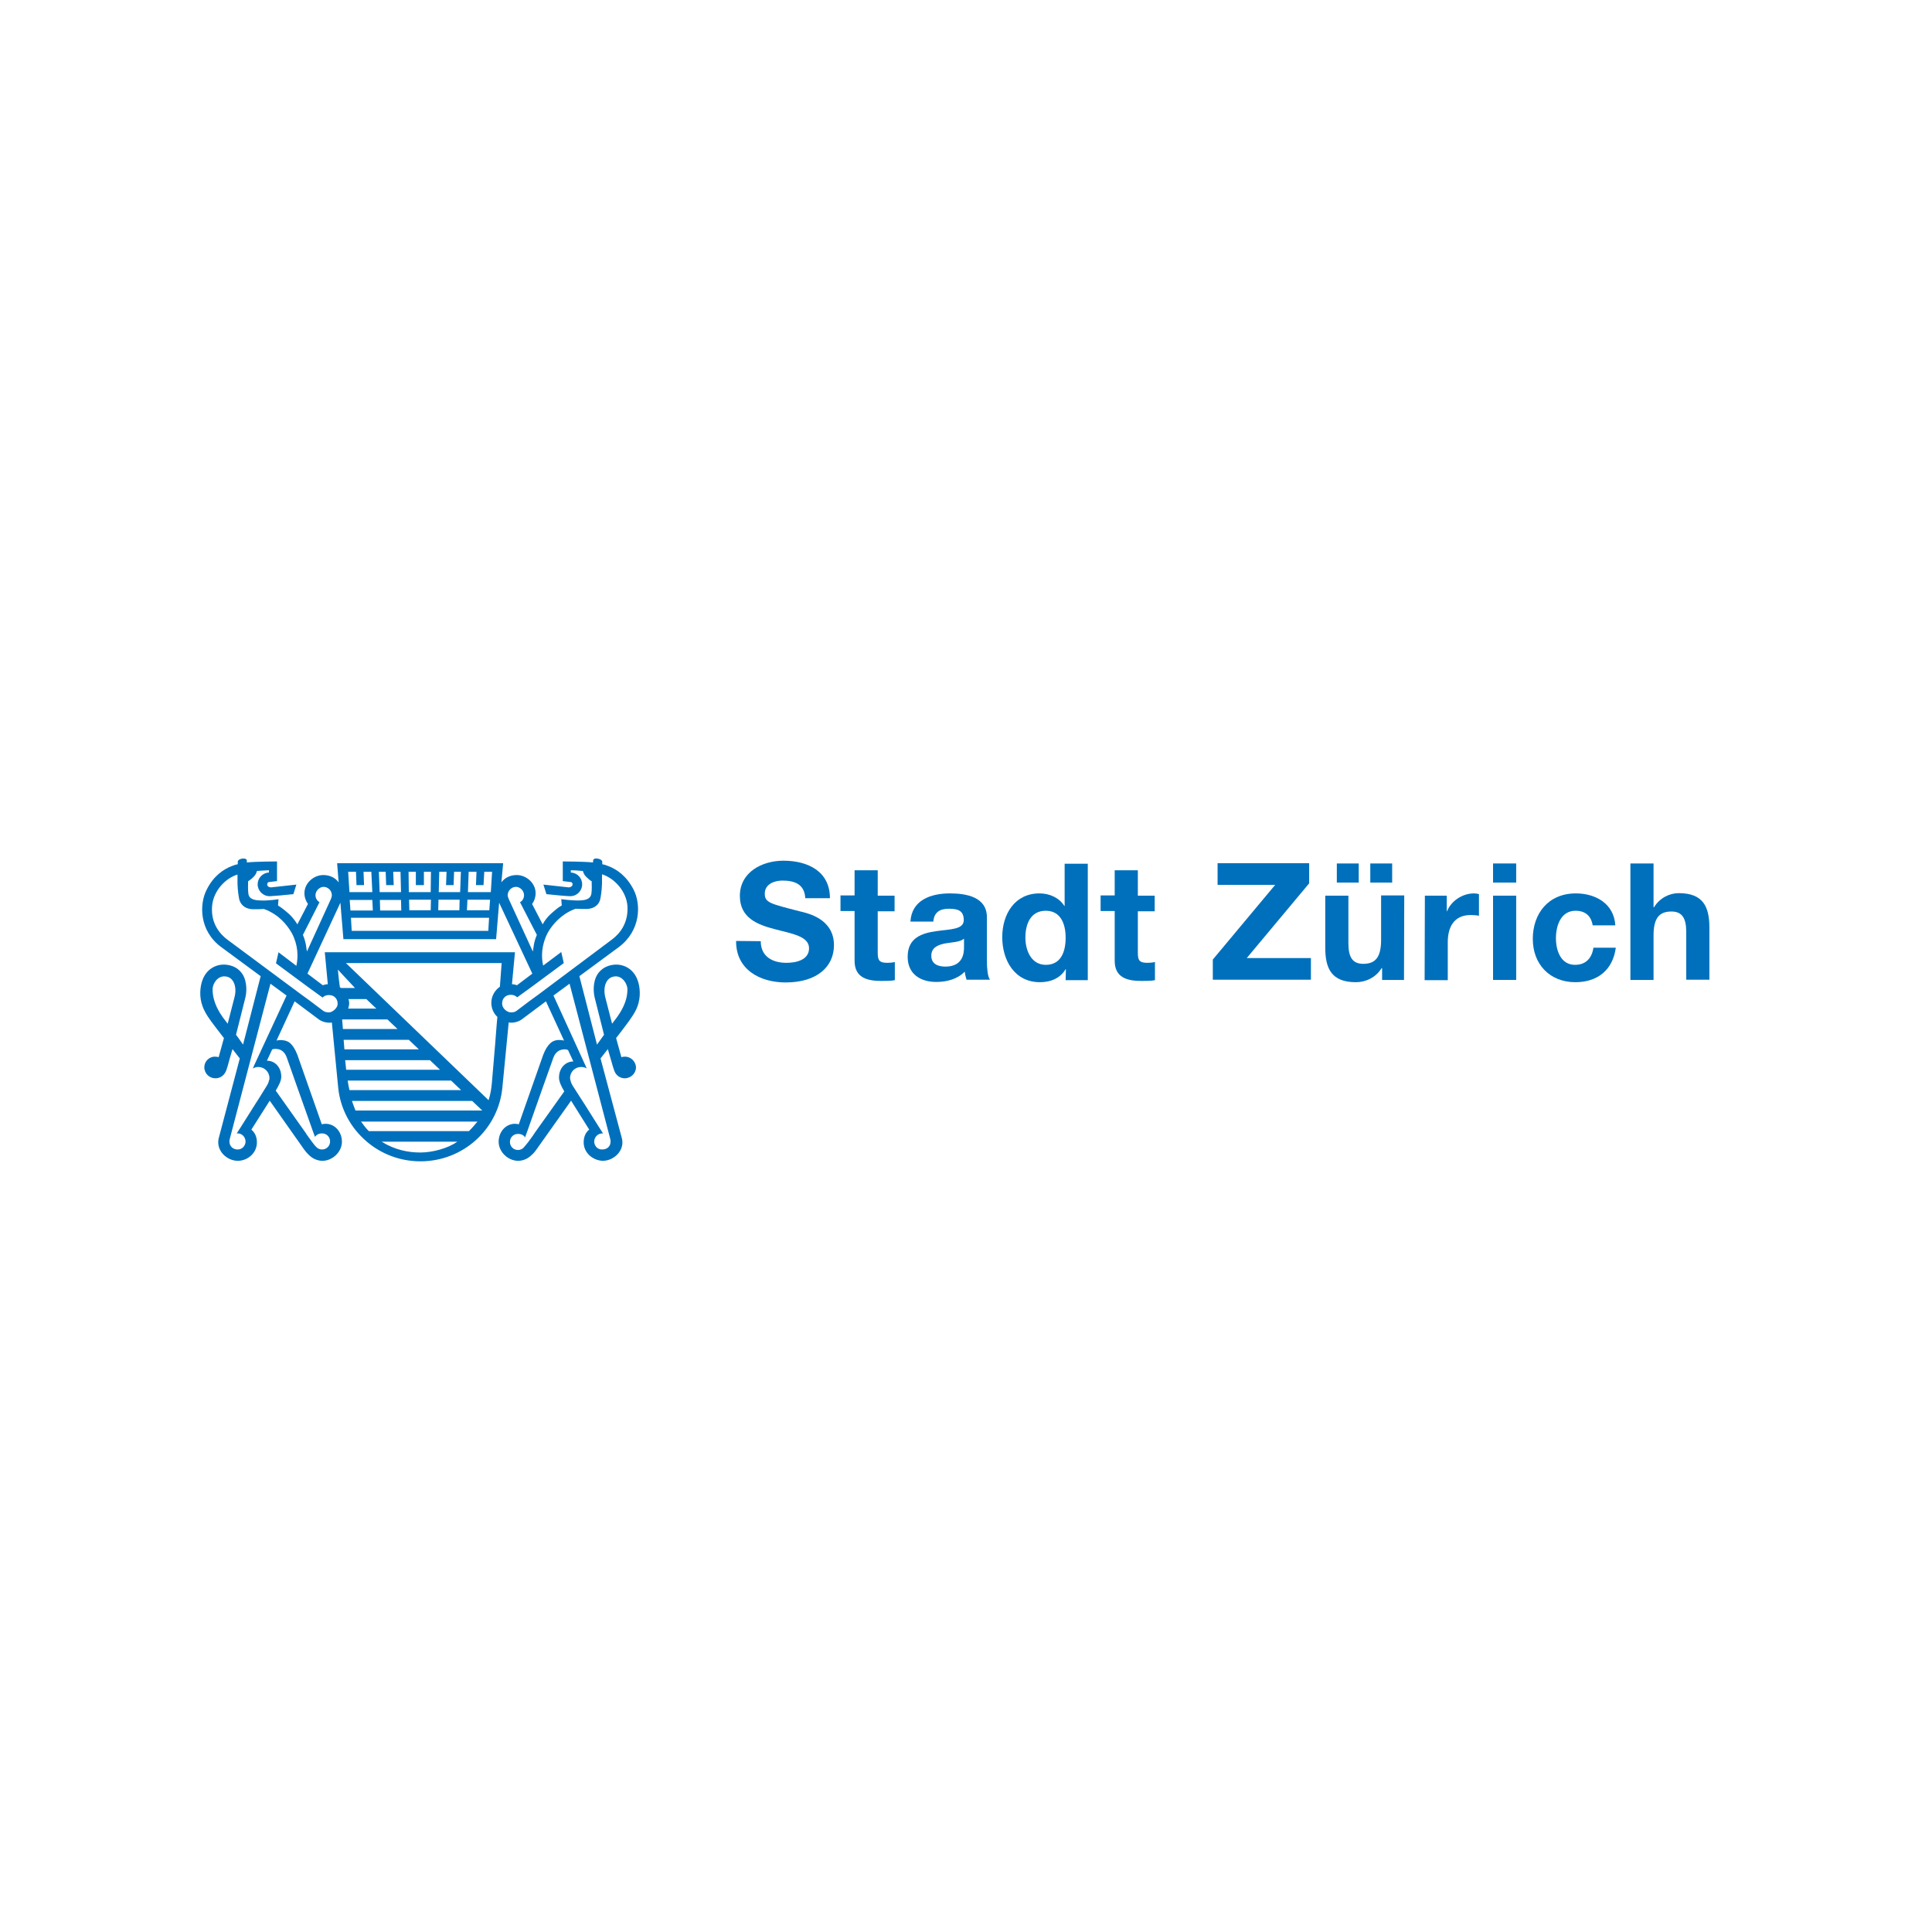 <?xml version="1.0" encoding="UTF-8"?><svg id="Ebene_1" xmlns="http://www.w3.org/2000/svg" xmlns:xlink="http://www.w3.org/1999/xlink" viewBox="0 0 768 768"><defs><style>.cls-1{fill:none;}.cls-2{fill:#0070bc;}</style><clipPath id="clippath-1"><path class="cls-1" d="M-505.22,251.65c-23.34,109.78-64.17,55.16-108.7.53-26.87-32.97-55.09-65.94-81.61-62.77-70.46,8.44-111.27,343.55,3.07,388.1,114.34,44.55,226.91,12.86,375.9-125.79,111.41-103.67-28.34-262.59-121.58-262.58-31.46,0-57.64,18.1-67.08,62.5"/></clipPath></defs><path class="cls-2" d="M302.41,374.14c0,6.2,4.8,8.6,10.2,8.6,3.6,0,9-1,9-5.8s-6.9-5.8-13.7-7.6c-6.9-1.8-13.8-4.5-13.8-13.2,0-9.5,8.9-14,17.3-14,9.7,0,18.5,4.2,18.5,14.9h-9.8c-.3-5.6-4.3-7-9.1-7-3.2,0-7,1.4-7,5.2,0,3.6,2.2,4,13.8,7,3.4.8,13.7,3,13.7,13.5,0,8.5-6.7,14.8-19.2,14.8-10.2,0-19.8-5.1-19.7-16.5l9.8.1h0Z"/><path class="cls-2" d="M348.91,356.04h6.7v6.2h-6.7v16.6c0,3.1.8,3.9,3.9,3.9,1,0,1.9-.1,2.9-.3v7.2c-1.6.3-3.6.3-5.4.3-5.6,0-10.6-1.3-10.6-8v-19.8h-5.6v-6.2h5.6v-10h9.2v10.1h0Z"/><path class="cls-2" d="M361.91,366.34c.5-8.6,8.2-11.2,15.7-11.2,6.7,0,14.7,1.5,14.7,9.5v17.4c0,3,.3,6.1,1.2,7.4h-9.3c-.3-1-.6-2.1-.7-3.2-2.9,3-7.2,4.1-11.3,4.1-6.4,0-11.4-3.2-11.4-10,0-7.6,5.7-9.4,11.4-10.2,5.6-.8,10.9-.6,10.9-4.4,0-4-2.7-4.5-6-4.5-3.5,0-5.8,1.4-6.1,5.1h-9.1ZM383.21,373.14c-1.6,1.4-4.8,1.4-7.6,1.9-2.8.6-5.4,1.6-5.4,4.9s2.7,4.3,5.6,4.3c7.2,0,7.4-5.7,7.4-7.7v-3.4Z"/><path class="cls-2" d="M423.71,385.24h-.1c-2.1,3.6-5.9,5.2-10.2,5.2-10.1,0-15-8.7-15-17.9s5-17.4,14.8-17.4c4,0,7.8,1.7,9.9,5h.1v-16.8h9.2v46.3h-8.8l.1-4.4h0ZM415.71,362.04c-6,0-8.1,5.2-8.1,10.7,0,5.2,2.4,10.8,8.1,10.8,6.1,0,7.9-5.3,7.9-10.8s-2-10.7-7.9-10.7Z"/><path class="cls-2" d="M452.31,356.04h6.7v6.2h-6.7v16.6c0,3.1.8,3.9,3.9,3.9,1,0,1.9-.1,2.9-.3v7.2c-1.6.3-3.6.3-5.4.3-5.6,0-10.6-1.3-10.6-8v-19.8h-5.6v-6.2h5.6v-10h9.2v10.1h0Z"/><path class="cls-2" d="M482.11,381.44l24.8-29.7h-22.9v-8.6h36.4v8l-24.8,29.7h25.5v8.6h-39v-8h0Z"/><path class="cls-2" d="M558.11,389.54h-8.7v-4.7h-.2c-2.3,3.8-6.4,5.6-10.2,5.6-9.8,0-12.2-5.5-12.2-13.8v-20.6h9.2v18.9c0,5.5,1.6,8.2,5.9,8.2,5,0,7.1-2.8,7.1-9.6v-17.6h9.2l-.1,33.6h0ZM531.41,343.24h8.7v7.6h-8.7v-7.6ZM544.71,343.24h8.7v7.6h-8.7v-7.6h0Z"/><path class="cls-2" d="M566.41,356.04h8.7v6.2h.1c1.7-4.2,6.2-7.1,10.7-7.1.6,0,1.4.1,2,.3v8.6c-.8-.2-2.2-.3-3.3-.3-6.7,0-9.1,4.9-9.1,10.8v15.1h-9.2l.1-33.6h0Z"/><path class="cls-2" d="M602.71,350.84h-9.2v-7.6h9.2v7.6ZM593.51,356.04h9.2v33.5h-9.2v-33.5Z"/><path class="cls-2" d="M633.11,367.84c-.6-3.8-3-5.8-6.8-5.8-5.9,0-7.8,6-7.8,10.9s1.9,10.6,7.6,10.6c4.3,0,6.7-2.7,7.3-6.8h8.9c-1.2,8.9-7.3,13.7-16.1,13.7-10.1,0-16.9-7.1-16.9-17.2s6.2-18.1,17.1-18.1c7.9,0,15.2,4.1,15.7,12.7h-9Z"/><path class="cls-2" d="M648.11,343.24h9.2v17.4h.2c2.3-3.8,6.3-5.6,9.8-5.6,9.8,0,12.2,5.5,12.2,13.8v20.6h-9.2v-18.9c0-5.5-1.6-8.2-5.9-8.2-5,0-7.1,2.8-7.1,9.6v17.6h-9.2v-46.3h0Z"/><path class="cls-2" d="M248.21,420.04c-.4,0-.9.1-1.2.2l-2.1-7.6,1.1-1.4c3.2-4.2,5.1-6.6,6.6-9.4,2.2-4.2,1.9-8.4,1.2-11.1-1.6-6-6.3-7.4-9.1-7.3-4.2.2-6.8,2.5-7.9,5.2-1.1,2.9-.9,5.9-.4,8l3.7,14.7c-1.1,1.5-2.1,3-2.8,3.9l-7-27.2,15.6-11.5c8.9-6.6,8.9-17.1,6-22.8-2.8-5.5-6.7-8.2-10.2-9.5-1-.4-1.7-.6-2.3-.7v-1c-.1-.7-.9-1-1.6-1.2-1.6-.3-2,.3-2,.6l-.1.9c-3.8-.4-12-.4-12-.4v7.8l3.2.4c.3,0,.7.3.7.9s-.5.9-.9,1.1c-.4.1-.6.1-.7.1h0l-10-1.1,1.2,3.8c3.9.4,6.9.7,9.2.8h.3c2.6,0,4.7-2.1,4.7-4.7s-2-4.6-4.5-4.7v-.9c1.3,0,3,.1,4.8.3.2.7.5,1.5,1.2,2.2.8.8,1.6,1.5,2.3,1.9v1.2s.1,1.9-.1,3.5c-.2,1.6-1.1,2.8-4.6,2.9-3.3.1-7.4-.5-7.4-.5l.2,2.5c-1.4.7-2.7,1.9-4.4,3.4-1.1,1-2.3,2.4-3.2,4.1l-4.2-8.1c.9-1.2,1.4-2.7,1.4-4.3,0-4-3.7-7.2-7.5-7.2-2.6,0-4.8,1.1-6.1,2.9l.7-7.6h-66l.6,7.6c-1.3-1.8-3.5-2.9-6.1-2.9-3.8,0-7.5,3.2-7.5,7.2,0,1.6.5,3,1.4,4.3l-4.2,8.1c-1-1.6-2.1-3-3.3-4.1-1.7-1.5-3.1-2.6-4.4-3.4l.2-2.5s-4.1.7-7.4.5c-3.5-.1-4.5-1.3-4.6-2.9-.2-1.6-.1-3.5-.1-3.5v-1.2c.7-.5,1.6-1.1,2.3-1.9.7-.7,1.1-1.6,1.2-2.2,1.8-.2,3.4-.2,4.8-.3v.9c-2.5.1-4.5,2.2-4.5,4.7s2.1,4.7,4.7,4.7h.3c2.2-.1,5.3-.4,9.2-.8l1.2-3.8-10,1.1h0c-.2,0-.3,0-.7-.1-.5-.1-.9-.5-.9-1.1s.4-.9.7-.9l3.2-.4v-7.8s-8.1,0-12,.4v-.9c0-.2-.5-.9-2-.6-.7.1-1.5.5-1.6,1.2v1c-.6.1-1.3.3-2.3.7-3.4,1.3-7.4,4-10.1,9.5-2.9,5.7-3,16.3,5.9,22.8l15.6,11.5-7,27.2c-.7-.9-1.6-2.4-2.8-3.9l3.7-14.7c.5-2.1.7-5.1-.4-8-1.1-2.7-3.6-5-7.9-5.2-2.8-.1-7.5,1.3-9.1,7.3-.7,2.7-1,6.9,1.2,11.1,1.4,2.8,3.4,5.2,6.6,9.4l1.1,1.4-2.1,7.6c-.4-.1-.8-.2-1.3-.2-2.6-.1-4.4,2-4.4,4.2,0,2.5,2,4.4,4.4,4.4,1.6,0,3-.8,3.8-2.1.7-1,1.3-3.6,2-6.1l1-3.4,2.9,3.7c-1.8,6.7-8.3,31.4-8.4,31.8-1.1,4.8,3.2,8.9,7.6,8.9,4,0,7.8-3.2,7.6-7.7-.1-2.1-.9-3.6-2.2-4.7l7.3-11.5,13.6,19.3c1.1,1.5,1.9,2.2,2,2.3,1.4,1.4,3.3,2.3,5.4,2.3,3.8,0,7.7-3.4,7.7-7.6s-3.3-7.8-7.7-7c-.1,0-.2.1-.3.1l-9.7-27.6c-.8-2.1-1.8-3.7-2.8-4.6-1.4-1.3-3.4-1.3-4.2-1.3-.4,0-.9.1-1.3.2l7.2-15.6,9.1,6.8c1.3,1.1,3,1.7,4.8,1.7.3,0,.6,0,.9-.1l2.5,25.7c.8,8.6,5,16.2,11.2,21.5v.1h.1c5.7,4.9,13.2,7.9,21.4,7.9,17.1,0,31.1-12.9,32.6-29.5l2.5-25.7c.3,0,.6.1.9.1,1.8,0,3.5-.6,4.8-1.7l9.1-6.8,7.2,15.6c-.5-.1-1-.2-1.3-.2-.8-.1-2.8-.1-4.2,1.3-1,.9-2,2.5-2.8,4.6l-9.7,27.6c-.1,0-.2,0-.3-.1-4.4-.8-7.7,2.8-7.7,7s3.9,7.6,7.7,7.6c2.1,0,4-.9,5.4-2.3.1-.1,1-.8,2-2.3l13.7-19.3,7.2,11.5c-1.3,1-2.1,2.6-2.2,4.7-.2,4.5,3.7,7.6,7.6,7.7,4.4,0,8.8-4.1,7.6-8.9-.1-.4-6.7-25-8.5-31.8l2.9-3.7,1,3.4c.7,2.5,1.4,5.1,2,6.1.8,1.3,2.2,2.1,3.7,2.1,2.5,0,4.5-2,4.5-4.4-.1-2.2-2-4.3-4.6-4.2ZM93.21,396.44l-2.7,10.5c-.9-1.2-1.6-2.1-1.9-2.5-1.2-1.7-4.1-5.9-4.1-11.1,0-2.6,2.2-5.5,5-5.2,3.4.2,4.8,4.2,3.7,8.3ZM205.11,352.54c1.7,0,3.2,1.6,3.2,3.3,0,1.2-.6,2.3-1.6,2.8l6.7,13c-.6,1.4-1,2.8-1.2,4s-.3,2.1-.4,2.6l-9.6-20.9c-.2-.5-.4-1-.4-1.6.1-1.7,1.5-3.2,3.3-3.2ZM186.31,346.54h3.1l-.2,5.3h3l.3-5.3h3.1l-.5,8.1h-9.1l.3-8.1ZM185.81,357.64h9l-.3,4.2h-8.9l.2-4.2ZM166.41,364.84h28l-.3,5.2h-54.3l-.3-5.2h26.9ZM162.61,357.64h8.7l-.1,4.2h-8.5l-.1-4.2ZM174.61,346.54h2.9l-.2,5.3h3l.2-5.3h2.7l-.3,8.1h-8.5l.2-8.1ZM174.31,357.64h8.4l-.1,4.2h-8.4l.1-4.2ZM165.31,346.54v5.3h3.2v-5.3h2.8l-.1,8.1h-8.7l-.1-8.1h2.9ZM159.51,361.94h-8.4l-.1-4.2h8.4l.1,4.2ZM153.31,346.54l.2,5.3h3l-.2-5.3h2.9l.2,8.1h-8.5l-.3-8.1h2.7ZM148.21,361.94h-8.9l-.3-4.2h9l.2,4.2ZM141.51,346.54l.2,5.3h3l-.2-5.3h3.1l.4,8.1h-9.1l-.5-8.1h3.1ZM127.01,358.64c-1-.6-1.6-1.6-1.6-2.8,0-1.7,1.6-3.3,3.2-3.3,1.8,0,3.3,1.5,3.3,3.3,0,.6-.2,1.1-.4,1.6l-9.5,20.8c-.1-.6-.2-1.4-.4-2.6-.2-1.2-.6-2.6-1.2-4l6.6-13ZM110.51,417.04c2.1.4,3,2.1,3.4,3.1.3.8,7.2,20.5,10.1,28.5l.1.3,1.1,3,.2-.3c.6-.7,1.5-1.1,2.6-1.1,1.8,0,3.2,1.4,3.2,3.2s-1.4,3.2-3.2,3.2c-.8,0-1.6-.3-2.2-.9-.6-.5-1.9-2.3-1.9-2.3l-1.9-2.6-.5-.8-11.9-16.8c1.2-2,2.2-3.9,2.2-5.5,0-3.9-2.6-6.4-5.7-6.4l2.1-4.5c.3-.1,1-.3,2.3-.1ZM101.01,423.54l-.5,1.2c.7-.4,1.4-.6,2.2-.6,2.4,0,4.4,2,4.4,4.4,0,.3,0,.5-.1.8q0,.1-.1.2c0,.1-.1.3-.1.4v.1c-.3.9-.9,1.8-.9,1.8l-3.3,5.3-1.1,1.7-5.1,8.1-.5.8-1.8,2.8h.2c1.9-.1,3.3,1.5,3.3,3.3,0,1.3-1.1,3.1-3.1,3.1s-3.3-1.4-3.3-3.1c0-.2,0-.6.1-1l16.2-61.8,6.4,4.7-12.9,27.8ZM131.41,402.34c-.3.1-.5.1-.8.1-.8,0-1.5-.2-2.1-.6l-5.3-4-3.3-2.4-29.5-21.9c-2.8-2.1-6.7-6.3-6.1-13.4.5-5.8,5-10.9,10.1-12.5v3.7c.1,3,.5,5.2.7,6.2.4,1.5,1.7,3.8,5.5,3.9,1.3,0,2.9,0,4.3-.1.8.3,1.7.6,2.5,1.1,4.9,2.5,7.5,6.6,8.6,8.5,2.5,4.7,2.6,9.4,1.8,13l-7.1-5.4-1,4.4,13.8,10.2,1.4,1,3.3,2.4c.6-.6,1.5-1,2.5-1h0c2.4,0,3.6,1.8,3.5,3.6,0,1.2-1.3,2.7-2.8,3.2ZM135.11,392.44c-.5-3.5-.8-7-.8-7l6.8,7.3h-5.6c-.1-.1-.2-.2-.4-.3ZM138.51,397.14h7.1l4,3.8h-11.2c.2-.7.4-1.4.4-2.1s-.1-1.2-.3-1.7ZM136.01,405.24h18l4,3.8h-21.7c-.1-1.3-.2-2.6-.3-3.8ZM136.61,413.34h25.9l4,3.8h-29.6c-.1-1.3-.2-2.6-.3-3.8ZM137.21,421.44h33.7l4,3.8h-37.3c-.1-1.3-.3-2.5-.4-3.8ZM138.21,429.54h41.1l4,3.8h-44.4c-.3-1.2-.5-2.5-.7-3.8ZM167.11,458.14c-4.8,0-10.1-1-15.4-4.3h30.1c-3.7,2.6-9.8,4.3-14.7,4.3ZM186.41,449.64h-39.8c-1.1-1.1-2.1-2.4-3.1-3.8h46.3c-.9,1.1-2,2.4-3.4,3.8ZM141.31,441.44c-.5-1.2-.9-2.4-1.4-3.8h47.8l4,3.8h-50.4ZM198.71,392.24c-2,1.4-3.4,3.7-3.4,6.4,0,2.2.9,4.2,2.4,5.6l-.3,3.4-.6,7.7-1.3,15.3c-.2,2.3-.6,4.6-1.3,6.7l-56.7-54.5h61.9l-.7,9.4ZM129.11,378.54l1.2,12.7c-.7,0-1.4.2-2,.4l-6.1-4.6,13.1-28.2,1.2,14.5h60.7l1.2-14.5,13.2,28.2-6.1,4.6c-.6-.2-1.3-.4-2-.4l1.2-12.7s-75.6,0-75.6,0ZM213.91,395.44l-3.3,2.4-5.3,4c-.5.4-1.2.6-2.1.6-.3,0-.5,0-.8-.1-1.5-.4-2.8-1.9-2.8-3.3-.1-1.8,1.1-3.6,3.5-3.6h0c1,0,1.8.4,2.5,1l3.3-2.4,1.4-1,13.8-10.2-1-4.4-7.2,5.4c-.8-3.5-.7-8.2,1.8-13,1-1.8,3.7-5.9,8.6-8.5.9-.5,1.8-.8,2.5-1.1,1.5.1,3,.1,4.3.1,3.8-.1,5.2-2.4,5.5-3.9.2-.9.6-3.2.7-6.2v-3.7c5,1.6,9.6,6.7,10.1,12.5.5,7.1-3.3,11.3-6.1,13.4l-29.4,22ZM212.41,450.54l-.5.8-1.9,2.6s-1.4,1.8-1.9,2.3c-.6.6-1.4.9-2.2.9-1.8,0-3.2-1.4-3.2-3.2s1.4-3.2,3.2-3.2c1.2,0,2.1.4,2.6,1.1l.2.3,1.1-3,.1-.3c2.8-8,9.8-27.7,10.1-28.5.4-1,1.3-2.7,3.4-3.1,1.3-.3,2,0,2.4.2l2.1,4.5c-3.1,0-5.7,2.6-5.7,6.4,0,1.6.9,3.5,2.1,5.5l-11.9,16.7ZM242.61,452.84c.1.4.1.8.1,1,0,1.8-1.3,3.1-3.4,3.1s-3.1-1.8-3.1-3.1c0-1.8,1.4-3.3,3.3-3.3h.2l-1.8-2.8-.5-.8-5.1-8.1-1.1-1.7-3.4-5.3s-.6-.9-.9-1.8v-.1c0-.1-.1-.3-.1-.4s0-.2-.1-.2c0-.3-.1-.5-.1-.8,0-2.5,2-4.4,4.4-4.4.8,0,1.6.2,2.2.6l-.5-1.2-12.7-27.8,6.4-4.7,16.2,61.8ZM243.31,406.94l-2.7-10.5c-1-4.1.3-8,3.8-8.3,2.8-.3,5,2.7,5,5.2,0,5.2-3,9.4-4.2,11.1-.3.4-1,1.3-1.9,2.5Z"/></svg>